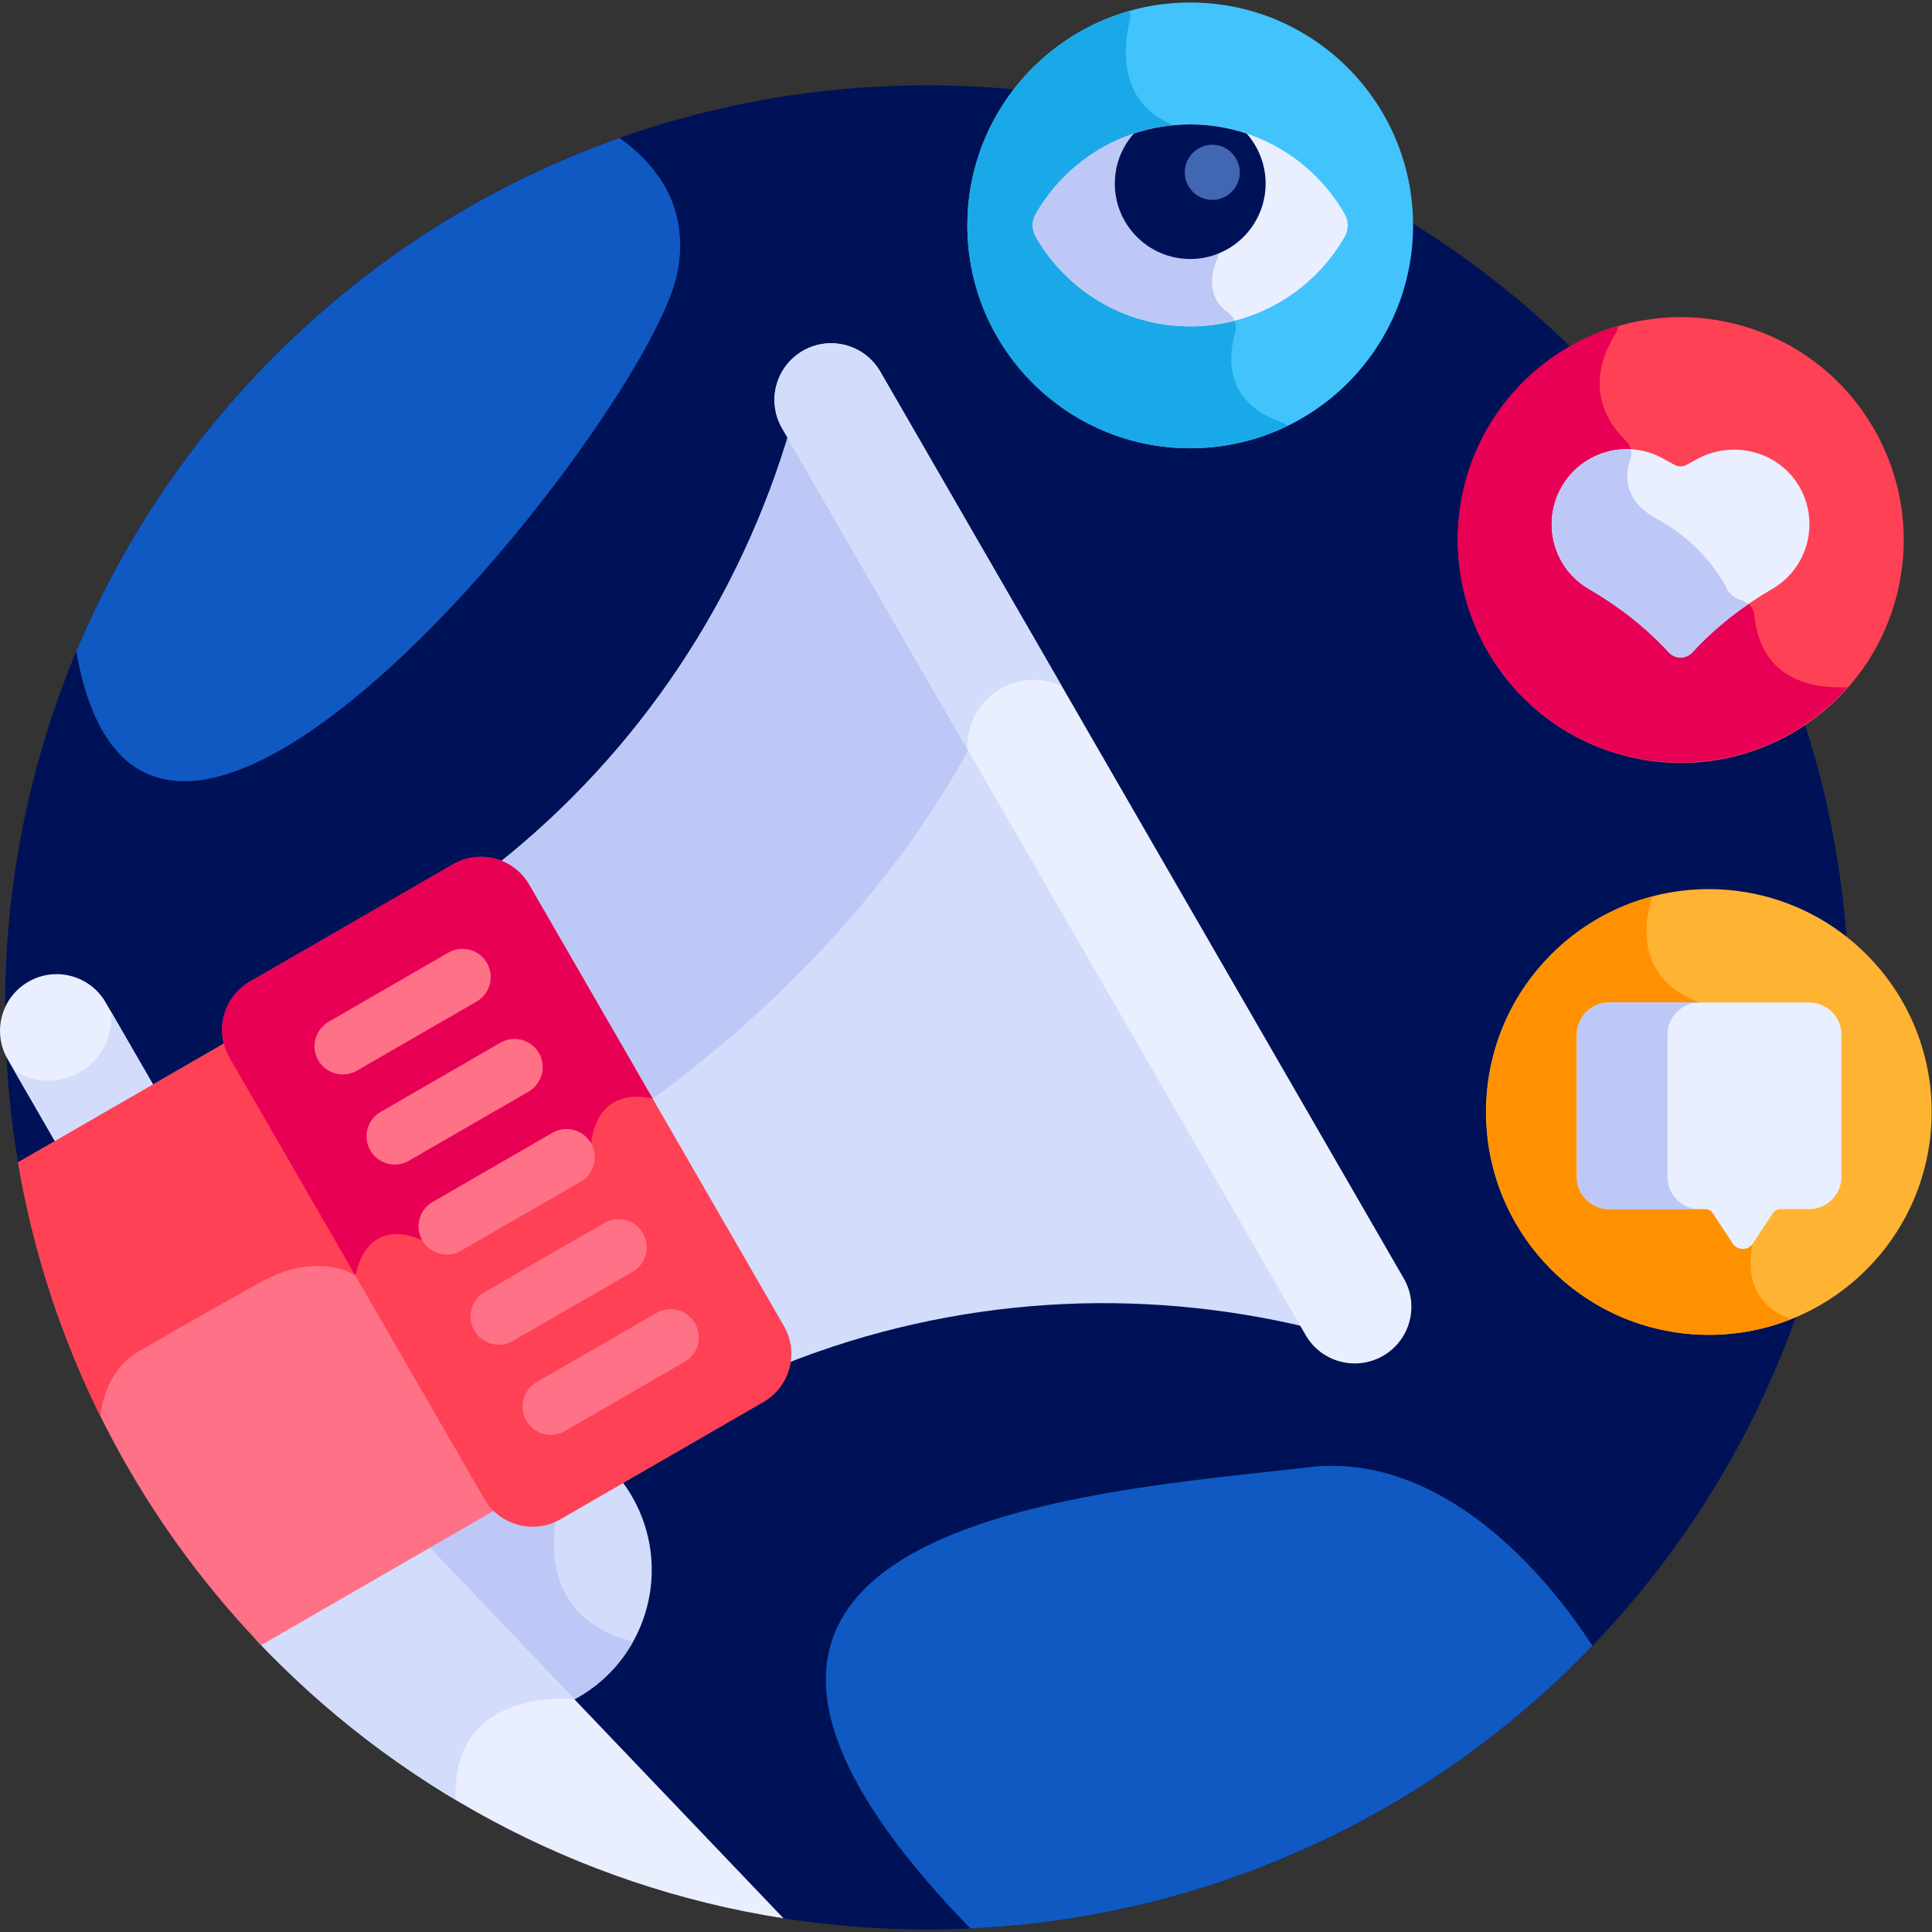 <svg width="37" height="37" viewBox="0 0 37 37" fill="none" xmlns="http://www.w3.org/2000/svg">
<rect x="0" y="0" width="37" height="37" fill="#333333" stroke="none"/>
<g clip-path="url(#clip0_45_348)">
<path d="M17.755 1.634C8.003 1.634 0.097 9.54 0.097 19.293C0.097 20.335 0.188 21.355 0.361 22.347L14.917 36.724C15.855 36.875 16.805 36.952 17.755 36.952C27.508 36.952 35.414 29.046 35.414 19.293C35.414 9.54 27.508 1.634 17.755 1.634Z" fill="#001257"/>
<path d="M22.794 8.585C25.151 8.585 27.062 6.674 27.062 4.316C27.062 1.959 25.151 0.048 22.794 0.048C20.437 0.048 18.526 1.959 18.526 4.316C18.526 6.674 20.437 8.585 22.794 8.585Z" fill="#42C3FC"/>
<path d="M24.662 8.155C24.631 8.128 24.595 8.107 24.557 8.094C23.433 7.702 23.526 6.818 23.654 6.376C23.697 6.23 23.642 6.075 23.518 5.986C23.078 5.672 23.217 5.181 23.312 4.957C23.347 4.877 23.35 4.786 23.321 4.703L22.539 2.541C22.507 2.452 22.439 2.381 22.353 2.341C21.385 1.887 21.533 0.811 21.639 0.378C21.652 0.322 21.651 0.264 21.637 0.208C19.842 0.713 18.526 2.361 18.526 4.316C18.526 6.674 20.437 8.585 22.794 8.585C23.441 8.585 24.08 8.438 24.662 8.155Z" fill="#1AA9E8"/>
<path d="M22.794 2.383C21.527 2.383 20.421 3.074 19.834 4.101C19.797 4.166 19.777 4.241 19.777 4.316C19.777 4.392 19.797 4.466 19.834 4.532C20.421 5.558 21.527 6.25 22.794 6.25C24.061 6.25 25.167 5.558 25.754 4.532C25.792 4.466 25.811 4.392 25.811 4.316C25.811 4.241 25.792 4.166 25.754 4.101C25.167 3.074 24.061 2.383 22.794 2.383Z" fill="#E9EFFF"/>
<path d="M23.518 5.986C23.078 5.672 23.217 5.181 23.312 4.957C23.347 4.877 23.35 4.786 23.321 4.703L22.539 2.541C22.52 2.487 22.485 2.441 22.443 2.403C21.325 2.517 20.366 3.171 19.834 4.101C19.797 4.167 19.777 4.241 19.777 4.316C19.777 4.392 19.797 4.466 19.834 4.532C20.421 5.558 21.527 6.25 22.794 6.25C23.087 6.25 23.37 6.211 23.641 6.142C23.616 6.08 23.573 6.026 23.518 5.986Z" fill="#BEC8F7"/>
<path d="M36.343 11.325C36.886 9.031 35.466 6.732 33.172 6.189C30.878 5.647 28.578 7.067 28.036 9.361C27.494 11.655 28.914 13.954 31.208 14.496C33.502 15.039 35.801 13.619 36.343 11.325Z" fill="#FF4155"/>
<path d="M33.6 11.787C33.589 11.645 33.484 11.53 33.347 11.494C33.231 11.464 33.154 11.392 33.116 11.346C33.1 11.327 33.086 11.306 33.075 11.283C33.008 11.145 32.622 10.417 31.744 9.945C31.066 9.581 31.125 9.072 31.224 8.796C31.245 8.736 31.249 8.671 31.234 8.609C31.22 8.547 31.188 8.49 31.142 8.446C30.308 7.631 30.705 6.758 30.939 6.391C30.969 6.344 30.986 6.29 30.991 6.235C29.215 6.751 27.916 8.39 27.916 10.332C27.916 12.69 29.827 14.601 32.185 14.601C33.456 14.601 34.598 14.044 35.38 13.161C33.91 13.224 33.64 12.284 33.6 11.787Z" fill="#E80054"/>
<path d="M34.476 9.349C34.09 8.642 33.184 8.408 32.481 8.802L32.309 8.898C32.271 8.92 32.228 8.931 32.185 8.931C32.141 8.931 32.098 8.92 32.06 8.898L31.857 8.785C31.15 8.388 30.255 8.655 29.88 9.375H29.88C29.527 10.053 29.765 10.893 30.426 11.277C30.984 11.601 31.513 12.007 31.958 12.492C32.079 12.625 32.29 12.625 32.412 12.492C32.856 12.007 33.385 11.601 33.943 11.277C34.613 10.888 34.849 10.032 34.476 9.349Z" fill="#E9EFFF"/>
<path d="M30.426 11.277C30.984 11.601 31.513 12.007 31.957 12.492C32.079 12.625 32.29 12.625 32.411 12.492C32.732 12.142 33.097 11.834 33.486 11.567C33.445 11.532 33.398 11.507 33.346 11.494C33.23 11.463 33.154 11.392 33.116 11.346C33.099 11.327 33.086 11.306 33.075 11.283C33.008 11.145 32.621 10.417 31.743 9.945C31.065 9.581 31.125 9.072 31.224 8.796C31.246 8.735 31.249 8.668 31.233 8.605C30.688 8.575 30.149 8.857 29.88 9.374H29.88C29.526 10.053 29.764 10.893 30.426 11.277Z" fill="#BEC8F7"/>
<path d="M35.744 24.314C37.411 22.647 37.411 19.945 35.744 18.278C34.077 16.611 31.375 16.611 29.708 18.278C28.041 19.945 28.041 22.647 29.708 24.314C31.375 25.981 34.077 25.981 35.744 24.314Z" fill="#FFB332"/>
<path d="M33.572 23.814L32.549 19.198C31.045 18.638 31.651 17.169 31.653 17.165C29.818 17.643 28.464 19.31 28.464 21.295C28.464 23.652 30.375 25.563 32.732 25.563C33.271 25.563 33.806 25.461 34.307 25.262C33.248 24.907 33.572 23.814 33.572 23.814Z" fill="#FF9100"/>
<path d="M30.814 19.199H34.649C34.988 19.199 35.265 19.476 35.265 19.815V22.54C35.265 22.879 34.988 23.156 34.649 23.156H34.101C34.039 23.156 33.982 23.187 33.949 23.238L33.571 23.814C33.48 23.954 33.274 23.954 33.182 23.814L32.805 23.238C32.788 23.213 32.766 23.192 32.739 23.178C32.713 23.164 32.683 23.156 32.653 23.156H30.814C30.476 23.156 30.198 22.879 30.198 22.54V19.815C30.198 19.476 30.476 19.199 30.814 19.199Z" fill="#E9EFFF"/>
<path d="M31.933 22.54V19.815C31.933 19.476 32.21 19.199 32.549 19.199H30.814C30.476 19.199 30.198 19.476 30.198 19.815V22.54C30.198 22.879 30.476 23.156 30.814 23.156H32.549C32.21 23.156 31.933 22.879 31.933 22.54Z" fill="#BEC8F7"/>
<path d="M21.714 2.558C21.479 2.822 21.35 3.163 21.35 3.516C21.35 4.313 21.997 4.96 22.794 4.96C23.591 4.96 24.238 4.313 24.238 3.516C24.238 3.163 24.109 2.822 23.874 2.558C23.526 2.442 23.161 2.383 22.794 2.383C22.427 2.383 22.062 2.442 21.714 2.558Z" fill="#001257"/>
<path d="M10.672 28.991C10.307 29.202 9.841 29.143 9.539 28.849L9.473 28.785L8.038 29.614L10.889 32.6C10.952 32.57 11.014 32.538 11.075 32.503C12.421 31.726 12.881 30.006 12.105 28.661C12.033 28.536 11.951 28.417 11.861 28.305L10.672 28.991Z" fill="#D3DCFB"/>
<path d="M9.539 28.849L9.473 28.785L8.038 29.614L10.889 32.601C10.952 32.571 11.014 32.538 11.075 32.503C11.516 32.25 11.879 31.881 12.125 31.438C10.131 30.944 10.672 28.992 10.672 28.992C10.307 29.203 9.841 29.144 9.539 28.849Z" fill="#BEC8F7"/>
<path d="M8.116 29.522L4.888 31.386C7.515 34.18 11.041 36.118 15.005 36.738L8.116 29.522Z" fill="#E9EFFF"/>
<path d="M11.001 32.544L8.116 29.522L4.888 31.386C6.017 32.586 7.308 33.624 8.724 34.468C8.646 32.266 11.001 32.544 11.001 32.544Z" fill="#D3DCFB"/>
<path d="M3.011 20.908L2.024 19.199C1.725 18.68 1.061 18.502 0.543 18.802C0.024 19.101 -0.154 19.765 0.146 20.284L1.132 21.993L3.011 20.908Z" fill="#E9EFFF"/>
<path d="M2.125 19.373C2.129 19.412 2.131 19.451 2.131 19.492C2.131 20.156 1.592 20.695 0.927 20.695C0.694 20.695 0.465 20.627 0.27 20.499L1.132 21.993L3.011 20.908L2.125 19.373Z" fill="#D3DCFB"/>
<path d="M5.001 31.506L9.658 28.818C9.588 28.75 9.528 28.672 9.479 28.588L4.6 20.138C4.551 20.054 4.515 19.963 4.491 19.868L0.346 22.261C0.948 25.817 2.612 29.011 5.001 31.506Z" fill="#FF7186"/>
<path d="M6.805 24.427L6.808 23.963L4.6 20.138C4.551 20.054 4.515 19.963 4.491 19.868L0.346 22.261C0.632 23.95 1.164 25.587 1.924 27.122C2.022 26.194 2.642 25.892 2.642 25.892C2.642 25.892 3.904 25.154 5.002 24.549C6.1 23.945 6.805 24.427 6.805 24.427Z" fill="#FF4155"/>
<path d="M15.008 26.132C18.293 24.822 21.816 24.634 25.094 25.434L15.139 8.192C14.193 11.431 12.268 14.387 9.491 16.578C9.703 16.668 9.88 16.824 9.995 17.023L14.873 25.473C14.989 25.673 15.036 25.904 15.008 26.132Z" fill="#D3DCFB"/>
<path d="M18.621 14.222L15.139 8.192C14.193 11.431 12.268 14.387 9.491 16.578C9.703 16.668 9.88 16.824 9.995 17.023L12.371 21.138C15.152 19.127 17.295 16.703 18.621 14.222Z" fill="#BEC8F7"/>
<path d="M14.622 26.85L10.732 29.096C10.222 29.39 9.57 29.216 9.275 28.706L4.396 20.256C4.102 19.745 4.277 19.093 4.787 18.799L8.677 16.553C9.187 16.258 9.839 16.433 10.134 16.943L15.012 25.393C15.307 25.903 15.132 26.555 14.622 26.85Z" fill="#FF4155"/>
<path d="M10.134 16.943C9.839 16.433 9.187 16.258 8.677 16.553L4.787 18.799C4.277 19.093 4.102 19.745 4.396 20.256L6.805 24.427C7.08 23.211 8.088 23.758 8.088 23.758L11.321 21.891C11.47 20.723 12.501 21.043 12.501 21.043L10.134 16.943Z" fill="#E80054"/>
<path d="M6.565 20.577C6.446 20.577 6.33 20.538 6.235 20.466C6.141 20.393 6.073 20.292 6.042 20.177C6.011 20.062 6.019 19.94 6.065 19.83C6.11 19.72 6.191 19.628 6.294 19.568L8.59 18.242C8.714 18.172 8.861 18.153 8.999 18.191C9.137 18.228 9.254 18.319 9.326 18.442C9.397 18.566 9.416 18.713 9.38 18.851C9.344 18.989 9.254 19.107 9.131 19.179L6.834 20.505C6.752 20.552 6.659 20.577 6.565 20.577ZM7.561 22.302C7.442 22.302 7.326 22.263 7.231 22.191C7.137 22.119 7.069 22.017 7.038 21.902C7.007 21.787 7.015 21.665 7.061 21.555C7.106 21.445 7.187 21.353 7.29 21.294L9.586 19.968C9.71 19.897 9.857 19.879 9.995 19.916C10.133 19.953 10.25 20.044 10.322 20.167C10.393 20.291 10.412 20.438 10.376 20.576C10.339 20.714 10.25 20.832 10.127 20.904L7.83 22.23C7.748 22.277 7.655 22.302 7.561 22.302ZM8.557 24.027C8.438 24.028 8.322 23.988 8.227 23.916C8.133 23.844 8.065 23.742 8.034 23.627C8.003 23.512 8.011 23.39 8.057 23.28C8.102 23.17 8.183 23.078 8.286 23.019L10.582 21.693C10.706 21.622 10.853 21.604 10.991 21.641C11.129 21.679 11.246 21.769 11.318 21.892C11.389 22.016 11.409 22.163 11.372 22.301C11.336 22.439 11.246 22.557 11.123 22.629L8.826 23.955C8.744 24.003 8.651 24.027 8.557 24.027ZM9.553 25.753C9.434 25.753 9.318 25.714 9.223 25.641C9.129 25.569 9.061 25.467 9.03 25.352C8.999 25.237 9.007 25.115 9.053 25.005C9.098 24.895 9.179 24.803 9.282 24.744L11.578 23.418C11.702 23.348 11.849 23.329 11.987 23.366C12.125 23.404 12.242 23.494 12.314 23.618C12.385 23.741 12.405 23.888 12.368 24.026C12.332 24.164 12.242 24.282 12.119 24.354L9.822 25.68C9.741 25.728 9.647 25.753 9.553 25.753ZM10.549 27.478C10.43 27.478 10.314 27.439 10.219 27.366C10.125 27.294 10.057 27.192 10.026 27.077C9.995 26.962 10.003 26.84 10.049 26.73C10.094 26.62 10.175 26.529 10.278 26.469L12.574 25.143C12.698 25.073 12.845 25.054 12.983 25.091C13.121 25.129 13.238 25.219 13.31 25.343C13.381 25.466 13.401 25.613 13.364 25.751C13.328 25.889 13.238 26.007 13.115 26.079L10.819 27.405C10.736 27.453 10.643 27.478 10.549 27.478Z" fill="#FF7186"/>
<path d="M26.487 25.966C25.968 26.265 25.305 26.088 25.005 25.569L14.978 8.201C14.678 7.682 14.856 7.019 15.375 6.719C15.894 6.42 16.557 6.597 16.857 7.116L26.884 24.484C27.184 25.003 27.006 25.666 26.487 25.966Z" fill="#E9EFFF"/>
<path d="M19.161 13.191C19.535 12.975 19.972 12.971 20.335 13.14L16.857 7.116C16.557 6.597 15.894 6.42 15.375 6.719C14.856 7.019 14.678 7.682 14.978 8.201L18.527 14.348C18.507 13.889 18.736 13.436 19.161 13.191Z" fill="#D3DCFB"/>
<path d="M30.497 31.518C29.376 29.798 27.414 27.818 25.05 28.1C21.006 28.581 10.987 29.115 18.584 36.932C23.261 36.715 27.462 34.681 30.497 31.518ZM1.461 12.476C2.803 20.128 12.463 7.917 12.976 5.209C13.205 3.995 12.613 3.178 11.864 2.642C7.163 4.305 3.377 7.901 1.461 12.476Z" fill="#1059C2"/>
<path d="M23.216 3.828C23.507 3.828 23.743 3.592 23.743 3.301C23.743 3.009 23.507 2.773 23.216 2.773C22.925 2.773 22.689 3.009 22.689 3.301C22.689 3.592 22.925 3.828 23.216 3.828Z" fill="#4267B2"/>
</g>
<defs>
<clipPath id="clip0_45_348">
<rect width="37" height="37" fill="white"/>
</clipPath>
</defs>
</svg>
